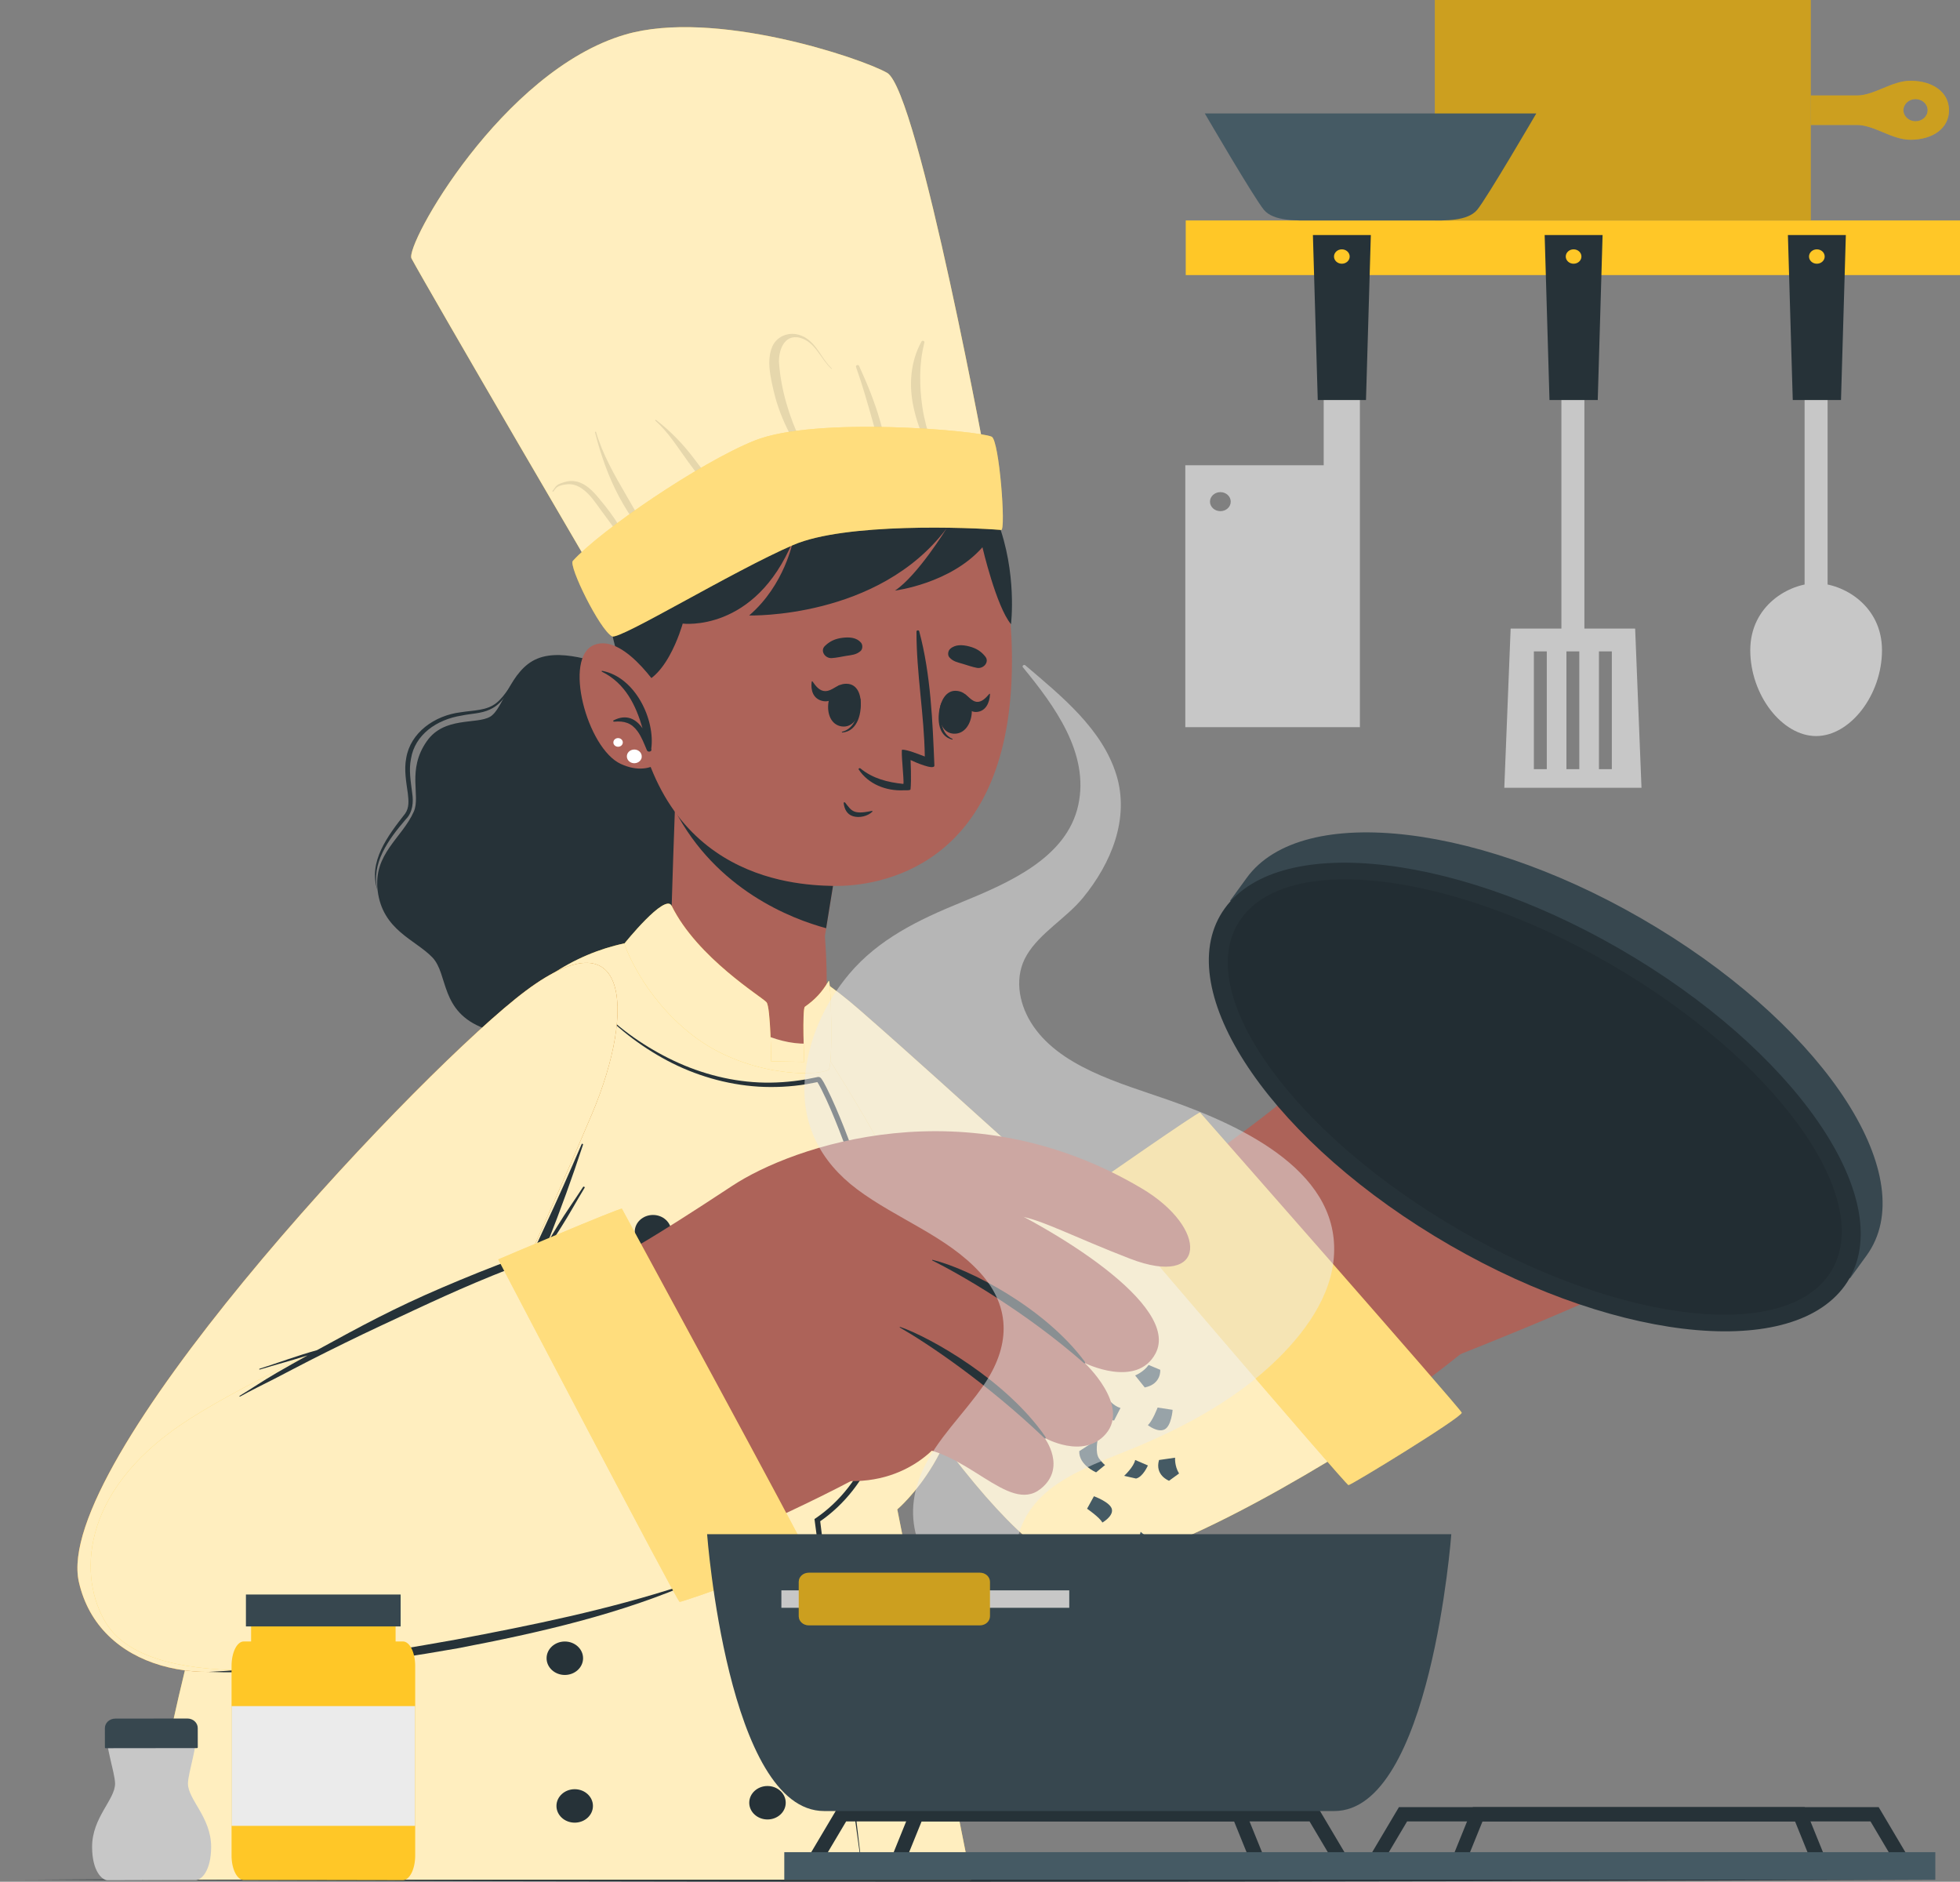 <svg width="274" height="263" viewBox="0 0 274 263" fill="none" xmlns="http://www.w3.org/2000/svg">
<rect x="0" y="0" width="274" height="263" fill="#808080" stroke="none"/>
<g clip-path="url(#clip0_839_16347)">
<path d="M3.457 262.715C89.013 262.336 184.994 262.33 270.55 262.715C184.994 263.099 89.013 263.093 3.457 262.715Z" fill="#263238"/>
<path d="M274 30.813H165.761V38.447H274V30.813Z" fill="#FFC727"/>
<path d="M221.491 52.25H218.277V89.481H221.491V52.25Z" fill="#C7C7C7"/>
<path d="M228.581 87.857H211.181L210.295 110.106H229.474L228.587 87.857H228.581ZM216.235 107.502H214.428V91.038H216.235V107.502ZM220.781 107.502H218.981V91.038H220.781V107.502ZM225.327 107.502H223.527V91.038H225.327V107.502Z" fill="#C7C7C7"/>
<path d="M223.358 55.909H216.613L215.937 32.853H224.034L223.358 55.909Z" fill="#263238"/>
<path d="M219.982 36.859C220.587 36.859 221.078 36.41 221.078 35.855C221.078 35.3 220.587 34.85 219.982 34.85C219.376 34.85 218.886 35.3 218.886 35.855C218.886 36.41 219.376 36.859 219.982 36.859Z" fill="#FFC727"/>
<path d="M255.491 52.25H252.277V82.214H255.491V52.25Z" fill="#C7C7C7"/>
<path d="M263.095 90.877C263.095 97.127 258.65 102.876 253.888 102.876C249.125 102.876 244.681 97.127 244.681 90.877C244.681 84.626 250.126 81.526 253.888 81.526C257.649 81.526 263.095 84.62 263.095 90.877Z" fill="#C7C7C7"/>
<path d="M257.364 55.909H250.62L249.943 32.853H258.041L257.364 55.909Z" fill="#263238"/>
<path d="M253.989 36.859C254.594 36.859 255.084 36.41 255.084 35.855C255.084 35.3 254.594 34.85 253.989 34.85C253.383 34.85 252.893 35.3 252.893 35.855C252.893 36.41 253.383 36.859 253.989 36.859Z" fill="#FFC727"/>
<path d="M165.7 65.031V101.636H190.108V52.157H185.048V65.031H165.7ZM169.15 70.115C169.15 69.378 169.807 68.782 170.605 68.782C171.403 68.782 172.052 69.378 172.052 70.115C172.052 70.853 171.403 71.443 170.605 71.443C169.807 71.443 169.15 70.847 169.15 70.115Z" fill="#C7C7C7"/>
<path d="M184.216 55.909H190.96L191.637 32.853H183.539L184.216 55.909Z" fill="#263238"/>
<path d="M187.584 36.859C188.189 36.859 188.68 36.41 188.68 35.855C188.68 35.3 188.189 34.85 187.584 34.85C186.979 34.85 186.488 35.3 186.488 35.855C186.488 36.41 186.979 36.859 187.584 36.859Z" fill="#FFC727"/>
<path d="M200.587 8.39233e-05V30.813L253.137 30.813V8.39233e-05L200.587 8.39233e-05Z" fill="#FFC727"/>
<path opacity="0.2" d="M200.587 8.39233e-05V30.813L253.137 30.813V8.39233e-05L200.587 8.39233e-05Z" fill="black"/>
<path d="M267.073 11.286C264.455 11.286 262.026 13.345 259.577 13.345H253.144V17.468H259.577C262.026 17.468 264.455 19.533 267.073 19.533C270.171 19.533 272.464 17.952 272.464 15.41C272.464 12.867 270.164 11.286 267.073 11.286ZM267.783 16.948C266.856 16.948 266.092 16.259 266.092 15.403C266.092 14.548 266.849 13.853 267.783 13.853C268.716 13.853 269.474 14.541 269.474 15.403C269.474 16.265 268.723 16.948 267.783 16.948Z" fill="#FFC727"/>
<g opacity="0.2">
<path d="M267.073 11.286C264.455 11.286 262.026 13.345 259.577 13.345H253.144V17.468H259.577C262.026 17.468 264.455 19.533 267.073 19.533C270.171 19.533 272.464 17.952 272.464 15.41C272.464 12.867 270.164 11.286 267.073 11.286ZM267.783 16.948C266.856 16.948 266.092 16.259 266.092 15.403C266.092 14.548 266.849 13.853 267.783 13.853C268.716 13.853 269.474 14.541 269.474 15.403C269.474 16.265 268.723 16.948 267.783 16.948Z" fill="black"/>
</g>
<path d="M214.767 15.856C214.767 15.856 207.846 27.719 206.5 29.331C205.147 30.95 201.886 30.813 199.863 30.813H183.33C181.3 30.813 178.04 30.95 176.694 29.331C175.341 27.719 168.427 15.856 168.427 15.856H214.767Z" fill="#455A64"/>
<path d="M102.821 99.044C102.821 99.044 101.096 93.605 96.462 92.557C91.828 91.509 90.245 93.953 87.356 93.506C84.468 93.06 78.941 90.48 75.105 92.061C71.269 93.643 70.41 99.075 68.509 100.178C66.608 101.282 62.103 100.116 59.667 103.595C56.833 107.632 58.835 111.204 57.848 113.436C56.197 117.151 52.172 119.321 52.794 124.462C53.457 129.999 58.044 131.32 60.432 133.801C62.725 136.182 61.426 141.403 67.718 143.747C74.009 146.091 77.074 142.898 81.329 142.736C85.584 142.575 90.13 146.569 95.075 145.335C100.02 144.101 100.088 140.132 101.901 138.6C103.721 137.069 106.975 138.011 109.464 135.097C111.954 132.182 109.87 128.207 110.1 126.831C110.499 124.48 112.61 123.792 113.205 120.45C113.8 117.107 110.438 113.591 109.965 112.37C108.835 109.43 112.623 105.208 110.188 102.088C107.096 98.126 102.814 99.044 102.814 99.044H102.821Z" fill="#263238"/>
<path d="M72.419 94.219C71.357 95.98 70.599 98.213 68.489 99.162C67.285 99.744 65.83 99.732 64.545 100.011C61.027 100.563 58.003 102.69 57.455 106.038C57.13 107.601 57.421 109.207 57.624 110.851C57.814 112.072 57.719 113.529 56.724 114.515C54.309 117.324 51.813 120.71 52.787 124.462C51.387 120.493 54.228 116.791 56.637 113.715C57.218 112.891 57.13 111.905 57.015 110.913C56.799 109.313 56.461 107.626 56.792 105.933C57.381 102.411 60.729 99.986 64.45 99.546C66.175 99.261 68.042 99.354 69.422 98.225C70.593 97.295 71.594 95.422 72.426 94.219H72.419Z" fill="#263238"/>
<path d="M91.246 145.397C96.097 146.11 98.836 145.831 101.042 141.409C101.441 140.727 101.813 139.958 102.415 139.357C102.834 138.991 103.389 138.817 103.89 138.656C105.797 138.104 107.793 137.676 109.105 136.256C110.303 134.849 111.054 133.032 110.776 131.215C110.668 129.993 110.357 128.772 110.12 127.55C110.506 128.741 110.878 129.937 111.101 131.178C111.473 133.094 110.824 135.047 109.552 136.597C108.219 138.123 105.994 138.681 104.099 139.245C102.679 139.512 102.212 140.603 101.583 141.676C99.276 146.147 96.151 146.606 91.239 145.403L91.246 145.397Z" fill="#263238"/>
<path d="M104.856 152.373C112.365 169.134 136.205 214.563 151.927 217.093C164.435 219.103 199.22 194.069 208.678 185.456C213.217 181.326 185.704 147.759 181.07 152.373C177.491 155.932 155.58 171.658 153.131 171.658C150.851 171.658 132.674 153.464 120.341 142.346C98.937 123.048 99.492 140.392 104.856 152.373Z" fill="#AD6359"/>
<path d="M200.837 190.59C205.262 188.817 229.277 179.447 234.04 175.621C238.795 171.789 251.622 159.858 248.787 156.218C245.959 152.578 241.9 155.796 241.9 155.796C241.9 155.796 246.446 149.973 243.233 146.544C240.02 143.121 233.884 148.317 233.884 148.317C233.884 148.317 238.071 142.023 234.601 138.817C231.131 135.611 225.915 141.788 225.915 141.788C225.915 141.788 230.041 136.194 225.969 134.663C221.071 132.815 214.739 143.909 209.138 147.772C207.866 148.652 181.983 163.895 181.983 163.895L200.837 190.59Z" fill="#AD6359"/>
<path d="M226.375 141.273C221.7 149.421 218.115 152.243 209.55 156.776C209.381 156.863 209.489 157.111 209.672 157.036C218.5 153.297 223.554 150.352 226.821 141.465C226.983 141.031 226.598 140.889 226.381 141.279L226.375 141.273Z" fill="#263238"/>
<path d="M234.242 147.673C228.58 155.747 224.717 158.841 216.132 164.192C216.01 164.267 216.132 164.465 216.267 164.397C225.17 159.796 230.142 156.751 234.641 148.001C234.844 147.605 234.499 147.307 234.242 147.673Z" fill="#263238"/>
<path d="M241.453 156.057C235.351 163.51 231.286 167.07 222.214 171.28C221.997 171.379 222.139 171.677 222.363 171.596C232.064 168.124 237.178 163.721 241.677 156.249C241.981 155.74 241.832 155.585 241.447 156.057H241.453Z" fill="#263238"/>
<path d="M174.048 163.12C174.048 163.12 179.277 152.627 182.68 148.479C186.089 144.33 204.984 133.162 207.845 136.765C211.546 141.416 202.021 149.837 196.764 153.402C196.764 153.402 205.329 164.161 199.917 171.559C194.512 178.957 174.041 163.126 174.041 163.126L174.048 163.12Z" fill="#AD6359"/>
<path d="M208.407 138.352C208.44 144.826 201.215 149.099 196.406 152.9C196.04 153.192 196.162 153.564 196.46 153.775C199.72 158.5 202.819 166.04 200.316 171.485C200.241 171.646 200.478 171.764 200.573 171.609C204.118 166.108 201.736 158.469 197.799 153.502C202.798 149.669 209.841 145.093 208.467 138.346C208.461 138.309 208.4 138.309 208.4 138.346L208.407 138.352Z" fill="#263238"/>
<path d="M164.882 163.386L193.457 199.352C193.457 199.352 160.254 221.428 149.505 218.662C138.762 215.897 114.145 178.473 103.598 151.592C95.69 131.444 104.789 127.742 120.145 141.137C135.502 154.531 151.359 169.724 152.928 169.488C154.497 169.252 164.882 163.392 164.882 163.392V163.386Z" fill="#FFC727"/>
<path opacity="0.7" d="M164.882 163.386L193.457 199.352C193.457 199.352 160.254 221.428 149.505 218.662C138.762 215.897 114.145 178.473 103.598 151.592C95.69 131.444 104.789 127.742 120.145 141.137C135.502 154.531 151.359 169.724 152.928 169.488C154.497 169.252 164.882 163.392 164.882 163.392V163.386Z" fill="white"/>
<path d="M167.756 155.492C167.452 155.405 152.535 165.817 152.535 165.817C152.535 165.817 188.139 207.556 188.511 207.569C188.876 207.581 204.517 198.019 204.341 197.442C204.165 196.866 167.756 155.492 167.756 155.492Z" fill="#FFC727"/>
<g opacity="0.4">
<path d="M167.756 155.492C167.452 155.405 152.535 165.817 152.535 165.817C152.535 165.817 188.139 207.556 188.511 207.569C188.876 207.581 204.517 198.019 204.341 197.442C204.165 196.866 167.756 155.492 167.756 155.492Z" fill="white"/>
</g>
<path d="M260.944 175.472L258.63 178.659L171.958 125.9L174.272 122.713C182.038 111.991 207.738 115.111 231.665 129.677C255.606 144.249 268.71 164.744 260.944 175.472Z" fill="#37474F"/>
<path d="M257.886 179.705C265.652 168.987 252.548 148.488 228.617 133.919C204.687 119.351 178.992 116.229 171.226 126.948C163.46 137.666 176.564 158.165 200.495 172.734C224.425 187.302 250.12 190.423 257.886 179.705Z" fill="#263238"/>
<path opacity="0.1" d="M255.576 178.299C262.527 168.704 249.797 149.746 227.143 135.954C204.488 122.163 180.488 118.76 173.537 128.354C166.585 137.948 179.315 156.907 201.97 170.698C224.624 184.49 248.624 187.893 255.576 178.299Z" fill="black"/>
<path d="M135.759 262.715L125.436 210.961C125.436 210.961 135.759 202.316 134.697 186.789C134.129 178.442 117.622 148.559 108.767 138.104C100.46 128.294 82.519 128.821 71.452 141.13C35.692 180.879 24.652 233.638 20.059 262.715H135.759Z" fill="#FFC727"/>
<g opacity="0.7">
<path d="M135.759 262.715L125.436 210.961C125.436 210.961 135.759 202.316 134.697 186.789C134.129 178.442 117.622 148.559 108.767 138.104C100.46 128.294 82.519 128.821 71.452 141.13C35.692 180.879 24.652 233.638 20.059 262.715H135.759Z" fill="white"/>
</g>
<path d="M83.188 140.293C86.07 143.4 89.608 145.973 93.491 147.914C97.368 149.861 101.684 151.083 106.081 151.288C108.279 151.387 110.485 151.226 112.643 150.86L114.253 150.544L114.3 150.531C114.3 150.531 114.26 150.531 114.422 150.519C114.557 150.525 114.638 150.581 114.638 150.581C114.699 150.618 114.733 150.655 114.747 150.668C114.767 150.692 114.787 150.711 114.801 150.73C114.862 150.804 114.895 150.86 114.936 150.922C115.017 151.04 115.085 151.157 115.153 151.275C115.288 151.511 115.41 151.74 115.525 151.976C115.998 152.912 116.431 153.855 116.844 154.81C118.488 158.617 119.868 162.512 121.058 166.456C122.235 170.399 123.203 174.405 123.873 178.455C124.542 182.504 124.908 186.609 124.766 190.72C124.617 194.819 123.967 198.955 122.377 202.831C120.808 206.694 118.143 210.266 114.49 212.74L114.638 212.424L117.723 237.501L120.68 262.591L117.223 237.557L113.888 212.511L113.86 212.312L114.036 212.195C117.554 209.789 120.118 206.347 121.633 202.577C123.169 198.8 123.798 194.739 123.927 190.702C124.13 182.591 122.58 174.498 120.28 166.654C119.117 162.729 117.75 158.853 116.133 155.07C115.728 154.128 115.301 153.185 114.841 152.274C114.726 152.044 114.605 151.821 114.483 151.598C114.422 151.486 114.354 151.381 114.293 151.282C114.26 151.232 114.226 151.182 114.205 151.151C114.199 151.139 114.192 151.139 114.192 151.139C114.185 151.126 114.192 151.139 114.226 151.164C114.212 151.157 114.28 151.207 114.402 151.207C114.544 151.195 114.463 151.201 114.469 151.201L114.415 151.213L112.765 151.53C110.546 151.895 108.279 152.007 106.033 151.877C101.535 151.592 97.151 150.289 93.281 148.237C89.419 146.172 85.955 143.481 83.168 140.299L83.188 140.293Z" fill="#263238"/>
<path d="M93.837 172.148C93.837 173.438 92.694 174.486 91.287 174.486C89.88 174.486 88.736 173.438 88.736 172.148C88.736 170.858 89.88 169.81 91.287 169.81C92.694 169.81 93.837 170.858 93.837 172.148Z" fill="#263238"/>
<path d="M118.237 173.382C118.237 174.672 117.094 175.72 115.687 175.72C114.28 175.72 113.137 174.672 113.137 173.382C113.137 172.092 114.28 171.044 115.687 171.044C117.094 171.044 118.237 172.092 118.237 173.382Z" fill="#263238"/>
<path d="M90.4 189.84C90.4 191.13 89.256 192.178 87.849 192.178C86.442 192.178 85.299 191.13 85.299 189.84C85.299 188.55 86.442 187.502 87.849 187.502C89.256 187.502 90.4 188.55 90.4 189.84Z" fill="#263238"/>
<path d="M82.343 210.961C82.343 212.25 81.2 213.298 79.793 213.298C78.385 213.298 77.242 212.25 77.242 210.961C77.242 209.671 78.385 208.623 79.793 208.623C81.2 208.623 82.343 209.671 82.343 210.961Z" fill="#263238"/>
<path d="M81.511 231.765C81.511 233.055 80.368 234.103 78.96 234.103C77.553 234.103 76.41 233.055 76.41 231.765C76.41 230.475 77.553 229.427 78.96 229.427C80.368 229.427 81.511 230.475 81.511 231.765Z" fill="#263238"/>
<path d="M116.729 191.582C116.729 192.872 115.585 193.92 114.178 193.92C112.771 193.92 111.628 192.872 111.628 191.582C111.628 190.292 112.771 189.244 114.178 189.244C115.585 189.244 116.729 190.292 116.729 191.582Z" fill="#263238"/>
<path d="M108.462 231.325C108.462 232.615 107.319 233.663 105.912 233.663C104.505 233.663 103.361 232.615 103.361 231.325C103.361 230.035 104.505 228.987 105.912 228.987C107.319 228.987 108.462 230.035 108.462 231.325Z" fill="#263238"/>
<path d="M80.34 254.746C81.749 254.746 82.891 253.7 82.891 252.409C82.891 251.117 81.749 250.071 80.34 250.071C78.932 250.071 77.79 251.117 77.79 252.409C77.79 253.7 78.932 254.746 80.34 254.746Z" fill="#263238"/>
<path d="M109.842 251.962C109.842 253.252 108.699 254.3 107.292 254.3C105.884 254.3 104.741 253.252 104.741 251.962C104.741 250.672 105.884 249.624 107.292 249.624C108.699 249.624 109.842 250.672 109.842 251.962Z" fill="#263238"/>
<path d="M109.065 211.761C109.065 213.05 107.921 214.098 106.514 214.098C105.107 214.098 103.964 213.05 103.964 211.761C103.964 210.471 105.107 209.423 106.514 209.423C107.921 209.423 109.065 210.471 109.065 211.761Z" fill="#263238"/>
<path d="M115.316 130.836C115.316 130.836 116.54 145.483 113.638 145.805C104.695 146.791 94.392 135.735 93.79 133.968C93.641 133.515 94.027 122.105 94.344 113.237C94.547 107.532 94.737 102.882 94.737 102.882L117.995 114.341L115.498 129.745L115.316 130.848V130.836Z" fill="#AD6359"/>
<path d="M117.988 114.329L115.492 129.733C110.648 128.431 100.129 124.375 94.338 113.232C94.541 107.527 94.73 102.876 94.73 102.876L97.659 104.203L117.988 114.336V114.329Z" fill="#263238"/>
<path d="M141.449 93.915C140.793 121.237 122.866 123.96 116.439 123.823C110.608 123.699 90.753 122.595 88.331 95.36C85.909 68.125 99.973 59.766 113.334 59.406C126.695 59.041 142.112 66.6 141.449 93.921V93.915Z" fill="#AD6359"/>
<path d="M136.571 93.345C135.881 93.215 135.272 92.985 134.602 92.787C133.851 92.564 133.229 92.458 132.715 91.869C132.437 91.553 132.525 90.964 132.836 90.684C133.56 90.046 134.555 90.108 135.475 90.344C136.469 90.598 137.166 91.026 137.761 91.794C138.336 92.539 137.477 93.518 136.571 93.345Z" fill="#263238"/>
<path d="M116.262 91.981C116.966 91.937 117.601 91.782 118.291 91.671C119.069 91.546 119.705 91.516 120.301 90.995C120.619 90.716 120.625 90.12 120.355 89.81C119.732 89.091 118.738 89.023 117.791 89.141C116.769 89.264 116.012 89.606 115.308 90.294C114.625 90.964 115.335 92.036 116.262 91.981Z" fill="#263238"/>
<path d="M120.281 97.642C120.267 97.568 120.118 97.723 120.112 97.797C120.037 99.657 119.611 101.778 117.73 102.274C117.67 102.293 117.67 102.386 117.737 102.38C119.997 102.231 120.531 99.415 120.281 97.642Z" fill="#263238"/>
<path d="M118.617 95.589C115.376 95.155 114.673 101.127 117.676 101.53C120.633 101.927 121.336 95.955 118.617 95.589Z" fill="#263238"/>
<path d="M117.297 95.775C116.688 96.055 116.059 96.6 115.369 96.594C114.564 96.588 114.043 95.9 113.59 95.248C113.543 95.18 113.482 95.23 113.468 95.304C113.313 96.445 113.658 97.667 114.977 97.971C116.181 98.25 117.175 97.32 117.622 96.203C117.703 95.999 117.541 95.664 117.297 95.775Z" fill="#263238"/>
<path d="M131.564 98.287C131.591 98.219 131.713 98.392 131.7 98.467C131.402 100.309 131.402 102.46 133.147 103.273C133.201 103.298 133.181 103.391 133.12 103.372C130.928 102.851 130.969 99.986 131.571 98.287H131.564Z" fill="#263238"/>
<path d="M133.614 96.551C136.888 96.669 136.388 102.659 133.357 102.547C130.374 102.436 130.874 96.452 133.614 96.551Z" fill="#263238"/>
<path d="M134.94 97.041C135.427 97.394 135.894 98.008 136.502 98.089C137.213 98.182 137.795 97.574 138.302 96.985C138.356 96.923 138.403 96.979 138.397 97.059C138.336 98.206 137.822 99.372 136.604 99.502C135.495 99.626 134.771 98.585 134.568 97.425C134.527 97.208 134.73 96.898 134.933 97.041H134.94Z" fill="#263238"/>
<path d="M118.143 112.171C118.549 112.667 118.928 113.331 119.652 113.492C120.342 113.647 121.208 113.473 121.884 113.337C121.952 113.325 122.006 113.393 121.959 113.442C121.316 114.075 120.146 114.36 119.246 114.081C118.36 113.808 118.035 113.027 117.94 112.233C117.927 112.122 118.089 112.103 118.15 112.177L118.143 112.171Z" fill="#263238"/>
<path d="M127.296 106.218C127.296 106.218 127.424 109.021 127.289 110.323C127.275 110.447 126.923 110.472 126.436 110.454C126.409 110.454 126.396 110.466 126.382 110.454C123.832 110.59 121.383 109.573 120.05 107.558C119.962 107.421 120.159 107.303 120.28 107.396C122.026 108.823 124.062 109.331 126.288 109.567C126.423 109.213 125.895 104.773 126.125 104.78C126.91 104.786 128.391 105.406 129.284 105.735C129.203 99.887 128.107 94.101 128.121 88.278C128.121 88.068 128.452 88.037 128.5 88.229C130.123 94.219 130.374 100.947 130.624 106.981C130.664 107.731 127.837 106.497 127.289 106.224L127.296 106.218Z" fill="#263238"/>
<path d="M87.951 95.571C92.863 96.551 95.44 87.156 95.44 87.156C95.44 87.156 105.527 88.465 110.857 75.591C110.857 75.591 109.707 81.755 104.728 86.021C104.728 86.021 122.777 86.548 132.329 73.855C132.329 73.855 128.291 80.428 125.118 82.543C125.118 82.543 132.864 81.581 137.342 76.49C137.342 76.49 139.27 84.763 141.333 87.243C141.333 87.243 144.905 58.619 115.613 57.999C115.613 57.999 97.395 56.808 88.932 69.086C80.469 81.364 87.938 95.583 87.938 95.583L87.951 95.571Z" fill="#263238"/>
<path d="M93.012 97.555C93.012 97.555 87.552 88.427 83.101 90.12C78.65 91.813 82.052 104.594 86.781 106.77C91.51 108.947 93.79 104.972 93.79 104.972L93.012 97.555Z" fill="#AD6359"/>
<path d="M84.183 93.76C84.102 93.748 84.075 93.847 84.143 93.878C87.444 95.509 88.912 98.628 89.825 101.797C88.939 100.52 87.613 99.738 85.766 100.687C85.672 100.737 85.739 100.873 85.841 100.867C87.288 100.73 88.283 101.059 89.115 102.194C89.704 103 90.055 103.974 90.441 104.873C90.57 105.17 91.144 105.077 91.063 104.736C91.063 104.711 91.05 104.687 91.043 104.662C91.611 100.631 88.858 94.641 84.177 93.76H84.183Z" fill="#263238"/>
<path d="M89.71 105.846C89.635 106.367 89.108 106.733 88.533 106.665C87.965 106.597 87.565 106.113 87.64 105.586C87.714 105.065 88.242 104.699 88.81 104.767C89.378 104.835 89.778 105.319 89.703 105.846H89.71Z" fill="white"/>
<path d="M87.058 103.849C87.011 104.178 86.679 104.414 86.314 104.364C85.955 104.321 85.698 104.017 85.752 103.682C85.8 103.353 86.131 103.118 86.496 103.167C86.855 103.211 87.112 103.515 87.058 103.849Z" fill="white"/>
<path d="M85.82 84.725C85.502 84.465 59.707 40.183 57.529 36.127C56.562 34.323 70.166 9.885 87.389 4.837C99.81 1.197 120.341 8.092 124.008 10.176C128.371 12.65 138.302 66.823 138.302 66.823L108.956 73.805L85.82 84.731V84.725Z" fill="#FFC727"/>
<path opacity="0.7" d="M85.82 84.725C85.502 84.465 59.707 40.183 57.529 36.127C56.562 34.323 70.166 9.885 87.389 4.837C99.81 1.197 120.341 8.092 124.008 10.176C128.371 12.65 138.302 66.823 138.302 66.823L108.956 73.805L85.82 84.731V84.725Z" fill="white"/>
<g opacity="0.1">
<path d="M88.966 77.377C88.371 76.856 88.046 76.156 87.681 75.492C87.309 74.81 86.93 74.128 86.524 73.458C85.719 72.112 84.745 70.86 83.723 69.644C82.918 68.677 81.944 67.611 80.598 67.3C80.009 67.164 79.434 67.207 78.859 67.394C78.541 67.493 78.081 67.635 77.838 67.852C77.608 68.051 77.445 68.379 77.243 68.609C77.175 68.677 77.317 68.77 77.371 68.689C77.615 68.317 77.824 68.045 78.284 67.89C78.596 67.784 78.961 67.716 79.292 67.685C80.043 67.617 80.72 67.865 81.322 68.268C82.445 69.024 83.202 70.196 83.96 71.238C84.765 72.336 85.577 73.427 86.382 74.525C87.112 75.517 87.715 76.825 88.831 77.507C88.919 77.563 89.054 77.445 88.966 77.371V77.377Z" fill="black"/>
<path d="M92.302 77.489C90.712 74.704 89.115 71.914 87.499 69.142C85.875 66.352 84.224 63.462 83.331 60.392C83.304 60.306 83.155 60.33 83.176 60.417C83.981 63.542 85.009 66.55 86.551 69.44C88.087 72.311 90.13 74.984 92.139 77.582C92.2 77.662 92.342 77.582 92.295 77.489H92.302Z" fill="black"/>
<path d="M101.745 70.723C100.297 68.373 98.586 66.153 96.901 63.939C95.42 61.992 93.695 60.219 91.713 58.693C91.638 58.631 91.543 58.743 91.618 58.805C93.519 60.485 94.791 62.637 96.259 64.621C97.869 66.792 99.472 68.993 101.299 71.021C101.529 71.275 101.914 71.002 101.745 70.723Z" fill="black"/>
<path d="M112.332 47.06C110.688 46.179 108.659 46.812 107.955 48.455C107.144 50.365 107.712 52.715 108.158 54.65C108.645 56.752 109.43 58.768 110.452 60.702C111.615 62.904 113.137 64.851 114.876 66.693C114.943 66.761 115.058 66.686 115.004 66.606C112.623 63.53 110.959 59.946 109.917 56.306C109.403 54.501 109.051 52.653 108.909 50.793C108.787 49.237 109.504 46.626 111.818 47.209C113.99 47.755 114.747 50.229 116.236 51.556C116.269 51.587 116.317 51.531 116.283 51.5C114.795 50.105 114.267 48.083 112.346 47.048L112.332 47.06Z" fill="black"/>
<path d="M128.832 47.717C127.263 50.533 127.046 53.825 127.702 56.883C128.068 58.588 128.656 60.287 129.394 61.887C130.151 63.524 130.855 65.304 131.957 66.773C132.005 66.835 132.12 66.798 132.1 66.717C131.612 65.08 130.726 63.542 130.199 61.912C129.671 60.268 129.197 58.619 128.947 56.92C128.724 55.425 128.622 53.918 128.643 52.405C128.663 50.849 128.852 49.385 129.224 47.866C129.279 47.655 128.947 47.519 128.832 47.724V47.717Z" fill="black"/>
<path d="M123.035 58.836C122.284 56.188 121.249 53.664 120.099 51.147C119.984 50.898 119.578 51.041 119.672 51.302C120.579 53.856 121.316 56.473 122.054 59.078C122.778 61.645 123.325 64.299 124.232 66.823C124.259 66.903 124.381 66.866 124.381 66.792C124.415 64.138 123.765 61.403 123.041 58.848L123.035 58.836Z" fill="black"/>
</g>
<path d="M138.634 61.037C136.855 60.2 114.043 58.135 105.466 61.583C97.855 64.64 83.872 74.184 80.077 78.4C79.454 79.095 83.825 88.006 85.563 88.942C86.585 89.494 102.34 79.87 110.878 76.174C118.157 73.024 135.576 73.706 139.967 74.072C140.643 74.128 139.696 61.533 138.634 61.037Z" fill="#FFC727"/>
<path opacity="0.4" d="M138.634 61.037C136.855 60.2 114.043 58.135 105.466 61.583C97.855 64.64 83.872 74.184 80.077 78.4C79.454 79.095 83.825 88.006 85.563 88.942C86.585 89.494 102.34 79.87 110.878 76.174C118.157 73.024 135.576 73.706 139.967 74.072C140.643 74.128 139.696 61.533 138.634 61.037Z" fill="white"/>
<path d="M107.806 148.336C107.806 148.336 107.745 140.796 107.157 140.082C106.568 139.369 97.483 133.881 93.891 126.601C92.984 124.766 87.274 131.897 87.274 131.897C87.274 131.897 89.649 139.146 96.84 144.715C104.031 150.283 113.624 150.537 115.802 149.545C116.512 149.223 116.161 136.585 115.843 137.112C114.862 138.743 113.955 139.692 112.521 140.709C112.122 140.988 112.426 148.417 112.426 148.417L107.806 148.342V148.336Z" fill="#FFC727"/>
<path opacity="0.7" d="M107.806 148.336C107.806 148.336 107.745 140.796 107.157 140.082C106.568 139.369 97.483 133.881 93.891 126.601C92.984 124.766 87.274 131.897 87.274 131.897C87.274 131.897 89.649 139.146 96.84 144.715C104.031 150.283 113.624 150.537 115.802 149.545C116.512 149.223 116.161 136.585 115.843 137.112C114.862 138.743 113.955 139.692 112.521 140.709C112.122 140.988 112.426 148.417 112.426 148.417L107.806 148.342V148.336Z" fill="white"/>
<path d="M72.108 139.568C55.933 152.596 7.3 204.617 11.027 221.106C13.801 233.359 28.711 236.608 41.294 231.064C52.239 226.24 76.214 171.137 82.763 155.659C88.993 140.926 87.999 126.769 72.108 139.568Z" fill="#AD6359"/>
<path d="M72.108 139.568C55.933 152.596 7.3 204.617 11.027 221.106C13.801 233.359 28.711 236.608 41.294 231.064C52.239 226.24 76.214 171.137 82.763 155.659C88.993 140.926 87.999 126.769 72.108 139.568Z" fill="#FFC727"/>
<g opacity="0.7">
<path d="M72.108 139.568C55.933 152.596 7.3 204.617 11.027 221.106C13.801 233.359 28.711 236.608 41.294 231.064C52.239 226.24 76.214 171.137 82.763 155.659C88.993 140.926 87.999 126.769 72.108 139.568Z" fill="white"/>
</g>
<path d="M81.498 159.975C81.532 159.87 81.362 159.802 81.315 159.907C79.631 163.82 77.906 167.714 76.099 171.578C74.293 175.447 72.568 179.348 70.755 183.211C67.143 190.913 63.266 198.503 59.167 206C58.023 208.096 56.833 210.179 55.656 212.263C54.472 214.365 53.2 216.442 52.077 218.576C52.043 218.638 52.145 218.687 52.185 218.631C53.477 216.889 54.621 215.047 55.784 213.23C56.934 211.426 58.057 209.609 59.147 207.78C61.331 204.102 63.469 200.413 65.492 196.661C67.535 192.86 69.497 189.021 71.371 185.146C72.893 182.002 74.374 178.833 75.727 175.621C76.038 175.18 76.35 174.74 76.654 174.288C77.263 173.376 77.852 172.452 78.44 171.528C79.597 169.717 80.612 167.838 81.728 166.009C81.795 165.897 81.586 165.78 81.511 165.897C80.348 167.702 79.09 169.457 77.973 171.286C77.507 172.049 77.04 172.818 76.58 173.587C76.58 173.581 76.586 173.568 76.593 173.562C78.372 169.085 80.003 164.546 81.505 159.988L81.498 159.975Z" fill="#263238"/>
<path d="M160.465 199.179C161.101 198.652 161.831 196.729 161.831 196.729L163.928 197.046C163.928 197.046 163.766 199.303 162.799 199.786C161.831 200.27 160.465 199.185 160.465 199.185V199.179Z" fill="#455A64"/>
<path d="M154.105 212.802C153.747 212.089 151.968 210.868 151.968 210.868L152.928 209.125C152.928 209.125 155.228 209.95 155.438 210.942C155.648 211.934 154.105 212.802 154.105 212.802Z" fill="#455A64"/>
<path d="M154.438 194.912C155.54 196.593 156.643 196.779 156.643 196.779L155.743 198.546C155.743 198.546 153.389 198.174 152.672 196.171L154.431 194.906L154.438 194.912Z" fill="#455A64"/>
<path d="M150.872 202.825L153.477 201.144C153.477 201.144 153.023 203.042 153.673 203.885C154.322 204.722 154.491 204.753 154.491 204.753L153.233 205.783C153.233 205.783 150.811 204.778 150.879 202.831L150.872 202.825Z" fill="#455A64"/>
<path d="M157.156 206.267C157.156 206.267 158.502 205.033 158.692 204.053L160.471 204.822C160.471 204.822 159.781 206.434 158.814 206.651L157.156 206.273V206.267Z" fill="#455A64"/>
<path d="M159.463 214.098C159.463 214.098 160.81 215.332 161.878 215.506L161.04 217.137C161.04 217.137 159.281 216.504 159.044 215.618L159.457 214.098H159.463Z" fill="#455A64"/>
<path d="M162.027 204.059L164.273 203.736C164.273 203.736 164.178 204.902 164.828 205.944L163.427 206.961C163.427 206.961 161.411 206.204 162.027 204.065V204.059Z" fill="#455A64"/>
<path d="M160.032 193.92L158.686 192.24C158.686 192.24 159.856 191.787 160.573 190.776L162.197 191.452C162.197 191.452 162.393 193.443 160.032 193.92Z" fill="#455A64"/>
<path d="M23.346 231.666C7.625 228.41 12.319 211.407 21.398 205.299C42.701 190.962 76.323 177.14 97.957 171.732C105.378 169.878 130.395 200.4 123.494 204.499C111.243 211.773 55.257 238.276 23.353 231.666H23.346Z" fill="#AD6359"/>
<path d="M87.715 174.889C87.715 174.889 90.225 173.742 102.388 165.724C110.797 160.18 135.157 151.598 159.606 166.096C168.975 171.652 168.813 180.104 157.962 175.918C150.318 172.973 145.298 170.325 142.511 170.002C142.511 170.002 148.599 180.209 145.379 186.274C143.938 188.984 139.825 196.289 135.732 201.566C135.732 201.566 134.237 201.057 132.451 200.164C132.451 200.164 128.122 207.674 117.744 206.967L87.715 174.895V174.889Z" fill="#AD6359"/>
<path d="M111.331 161.6C116.736 162.065 128.176 163.237 137.173 167.175C147.165 171.547 165.133 182.448 161.534 189.176C158.895 194.112 151.637 190.503 151.637 190.503C151.637 190.503 158.023 196.444 154.579 200.419C151.44 204.046 146.008 200.946 146.008 200.946C146.008 200.946 149.208 205.156 145.447 208.114C140.921 211.674 134.961 202.261 126.978 202.236C125.186 202.236 111.331 161.6 111.331 161.6Z" fill="#AD6359"/>
<path d="M130.374 176.086C135.38 177.289 145.988 182.696 151.63 190.292C151.758 190.466 151.684 190.646 151.528 190.509C143.377 183.353 134.318 178.163 130.327 176.166C130.273 176.142 130.314 176.067 130.374 176.08V176.086Z" fill="#263238"/>
<path d="M125.848 185.462C130.049 186.907 140.711 192.928 146.136 200.803C146.258 200.977 146.17 201.157 146.021 201.014C137.842 193.219 129.643 187.75 125.794 185.542C125.74 185.511 125.794 185.437 125.841 185.462H125.848Z" fill="#263238"/>
<path d="M82.113 172.024L91.625 197.616L105.838 218.507C105.838 218.507 26.33 245.587 14.816 226.842C10.933 220.517 11.183 208.672 25.355 199.079C39.528 189.486 82.113 172.012 82.113 172.012V172.024Z" fill="#FFC727"/>
<path opacity="0.7" d="M82.113 172.024L91.625 197.616L105.838 218.507C105.838 218.507 26.33 245.587 14.816 226.842C10.933 220.517 11.183 208.672 25.355 199.079C39.528 189.486 82.113 172.012 82.113 172.012V172.024Z" fill="white"/>
<path d="M82.682 172.421C80.889 172.979 79.076 173.456 77.297 174.058C75.558 174.647 73.82 175.236 72.094 175.856C68.631 177.115 65.201 178.51 61.819 179.955C55.142 182.814 50.636 185.245 44.304 188.711C41.591 189.461 38.946 190.454 36.274 191.309C36.193 191.334 36.247 191.44 36.328 191.415C38.534 190.739 40.786 190.15 42.992 189.443C41.531 190.255 40.069 191.067 38.628 191.905C36.876 192.915 35.219 194.05 33.494 195.092C33.433 195.129 33.494 195.228 33.562 195.191C35.131 194.311 36.775 193.529 38.378 192.705C40.022 191.861 41.639 190.993 43.289 190.156C46.55 188.5 49.838 186.882 53.166 185.325C59.789 182.237 64.464 179.986 71.296 177.313C73.211 176.563 75.105 175.776 77.019 175.031C78.961 174.275 80.875 173.45 82.83 172.725C83.054 172.644 82.898 172.346 82.675 172.415L82.682 172.421Z" fill="#263238"/>
<path d="M29.144 233.675C40.779 233.117 52.266 231.195 63.685 229.167C74.36 227.158 85.056 224.975 95.325 221.614L97.381 220.926C86.848 225.601 75.362 228.199 63.949 230.382C52.496 232.379 40.833 234.084 29.144 233.675Z" fill="#263238"/>
<path d="M86.937 168.936C86.659 168.787 69.652 176.024 69.652 176.024C69.652 176.024 94.649 223.797 95.007 223.884C95.366 223.97 112.88 217.707 112.84 217.112C112.806 216.517 86.937 168.936 86.937 168.936Z" fill="#FFC727"/>
<g opacity="0.4">
<path d="M86.937 168.936C86.659 168.787 69.652 176.024 69.652 176.024C69.652 176.024 94.649 223.797 95.007 223.884C95.366 223.97 112.88 217.707 112.84 217.112C112.806 216.517 86.937 168.936 86.937 168.936Z" fill="white"/>
</g>
<path d="M113.624 260.47L117.717 253.574H183.641L187.734 260.47" stroke="#263238" stroke-width="2" stroke-miterlimit="10"/>
<path d="M125.368 260.47L128.162 253.574H173.196L175.99 260.47" stroke="#263238" stroke-width="2" stroke-miterlimit="10"/>
<path d="M192.043 260.47L196.136 253.574H262.06L266.146 260.47" stroke="#263238" stroke-width="2" stroke-miterlimit="10"/>
<path d="M203.78 260.47L206.574 253.574H251.615L254.409 260.47" stroke="#263238" stroke-width="2" stroke-miterlimit="10"/>
<path d="M270.55 258.87H109.64V262.715H270.55V258.87Z" fill="#455A64"/>
<g opacity="0.5">
<path d="M156.081 108.351C157.914 114.404 155.378 120.617 151.4 125.473C149.08 128.313 145.399 130.359 143.546 133.478C141.794 136.405 142.362 140.008 144.073 142.829C147.869 149.08 156.555 151.362 163.367 153.749C173.859 157.42 187.944 164.018 186.395 176.414C185.671 182.206 181.477 187.446 177.039 191.396C172.08 195.805 166.1 199.11 159.87 201.808C152.665 204.921 144.013 207.079 142.206 215.245C140.576 222.532 142.856 226.538 147.896 231.846C147.896 231.846 146.218 232.993 145.995 232.869C142.666 231.102 137.525 226.972 134.887 224.454C129.224 219.375 125.544 213.162 128.954 205.566C130.949 201.119 134.745 197.634 137.505 193.61C141.09 188.395 141.537 182.876 137.038 177.903C132.39 172.768 125.355 170.375 119.808 166.214C114.585 162.288 112.055 157.098 112.502 150.897C112.887 145.552 115.147 140.367 118.705 136.132C122.791 131.289 128.331 128.585 134.318 126.142C141.07 123.377 149.127 119.892 150.737 112.525C152.306 105.319 147.476 98.721 142.998 93.264C142.835 93.072 143.147 92.824 143.329 92.985C148.457 97.344 154.133 101.939 156.081 108.358V108.351Z" fill="#EBEBEB"/>
</g>
<path d="M202.887 214.427C202.887 214.427 200.006 253.122 186.53 253.122H115.207C101.731 253.122 98.85 214.427 98.85 214.427H202.887Z" fill="#37474F"/>
<path d="M149.478 222.278H109.233V224.715H149.478V222.278Z" fill="#C7C7C7"/>
<path d="M137.004 219.816H113.049C112.283 219.816 111.662 220.385 111.662 221.087V225.893C111.662 226.595 112.283 227.164 113.049 227.164H137.004C137.769 227.164 138.39 226.595 138.39 225.893V221.087C138.39 220.385 137.769 219.816 137.004 219.816Z" fill="#FFC727"/>
<g opacity="0.2">
<path d="M137.004 219.816H113.049C112.283 219.816 111.662 220.385 111.662 221.087V225.893C111.662 226.595 112.283 227.164 113.049 227.164H137.004C137.769 227.164 138.39 226.595 138.39 225.893V221.087C138.39 220.385 137.769 219.816 137.004 219.816Z" fill="black"/>
</g>
<path d="M58.043 232.844V259.335C58.043 261.226 57.272 262.777 56.331 262.777L45.21 262.758H34.075C33.135 262.758 32.37 261.226 32.37 259.335V232.844C32.37 230.953 33.128 229.421 34.075 229.421H35.103V226.916H45.21V226.897L55.303 226.916V229.421H56.331C57.272 229.421 58.043 230.953 58.043 232.844Z" fill="#FFC727"/>
<path d="M56.006 222.86H34.379V227.319H56.006V222.86Z" fill="#37474F"/>
<path d="M58.036 238.456H32.37V255.193H58.036V238.456Z" fill="#EBEBEB"/>
<path d="M29.516 258.107C29.516 261.58 28.095 262.777 27.371 262.777H21.006L15.039 262.795C14.315 262.795 12.881 261.605 12.874 258.132C12.874 254.015 16.087 251.54 16.087 249.289C16.087 247.82 14.538 243.268 15.201 243.268L27.141 243.25C27.804 243.25 26.275 247.807 26.275 249.277C26.275 251.528 29.509 253.99 29.516 258.113V258.107Z" fill="#C7C7C7"/>
<path d="M16.115 240.202L26.188 240.19C26.993 240.189 27.643 240.783 27.644 241.521L27.648 244.231C27.648 244.28 27.601 244.324 27.547 244.324L14.768 244.34C14.714 244.34 14.666 244.297 14.666 244.247L14.662 241.538C14.661 240.8 15.31 240.204 16.115 240.202Z" fill="#37474F"/>
</g>
<defs>
<clipPath id="clip0_839_16347">
<rect width="274" height="263" fill="white"/>
</clipPath>
</defs>
</svg>
